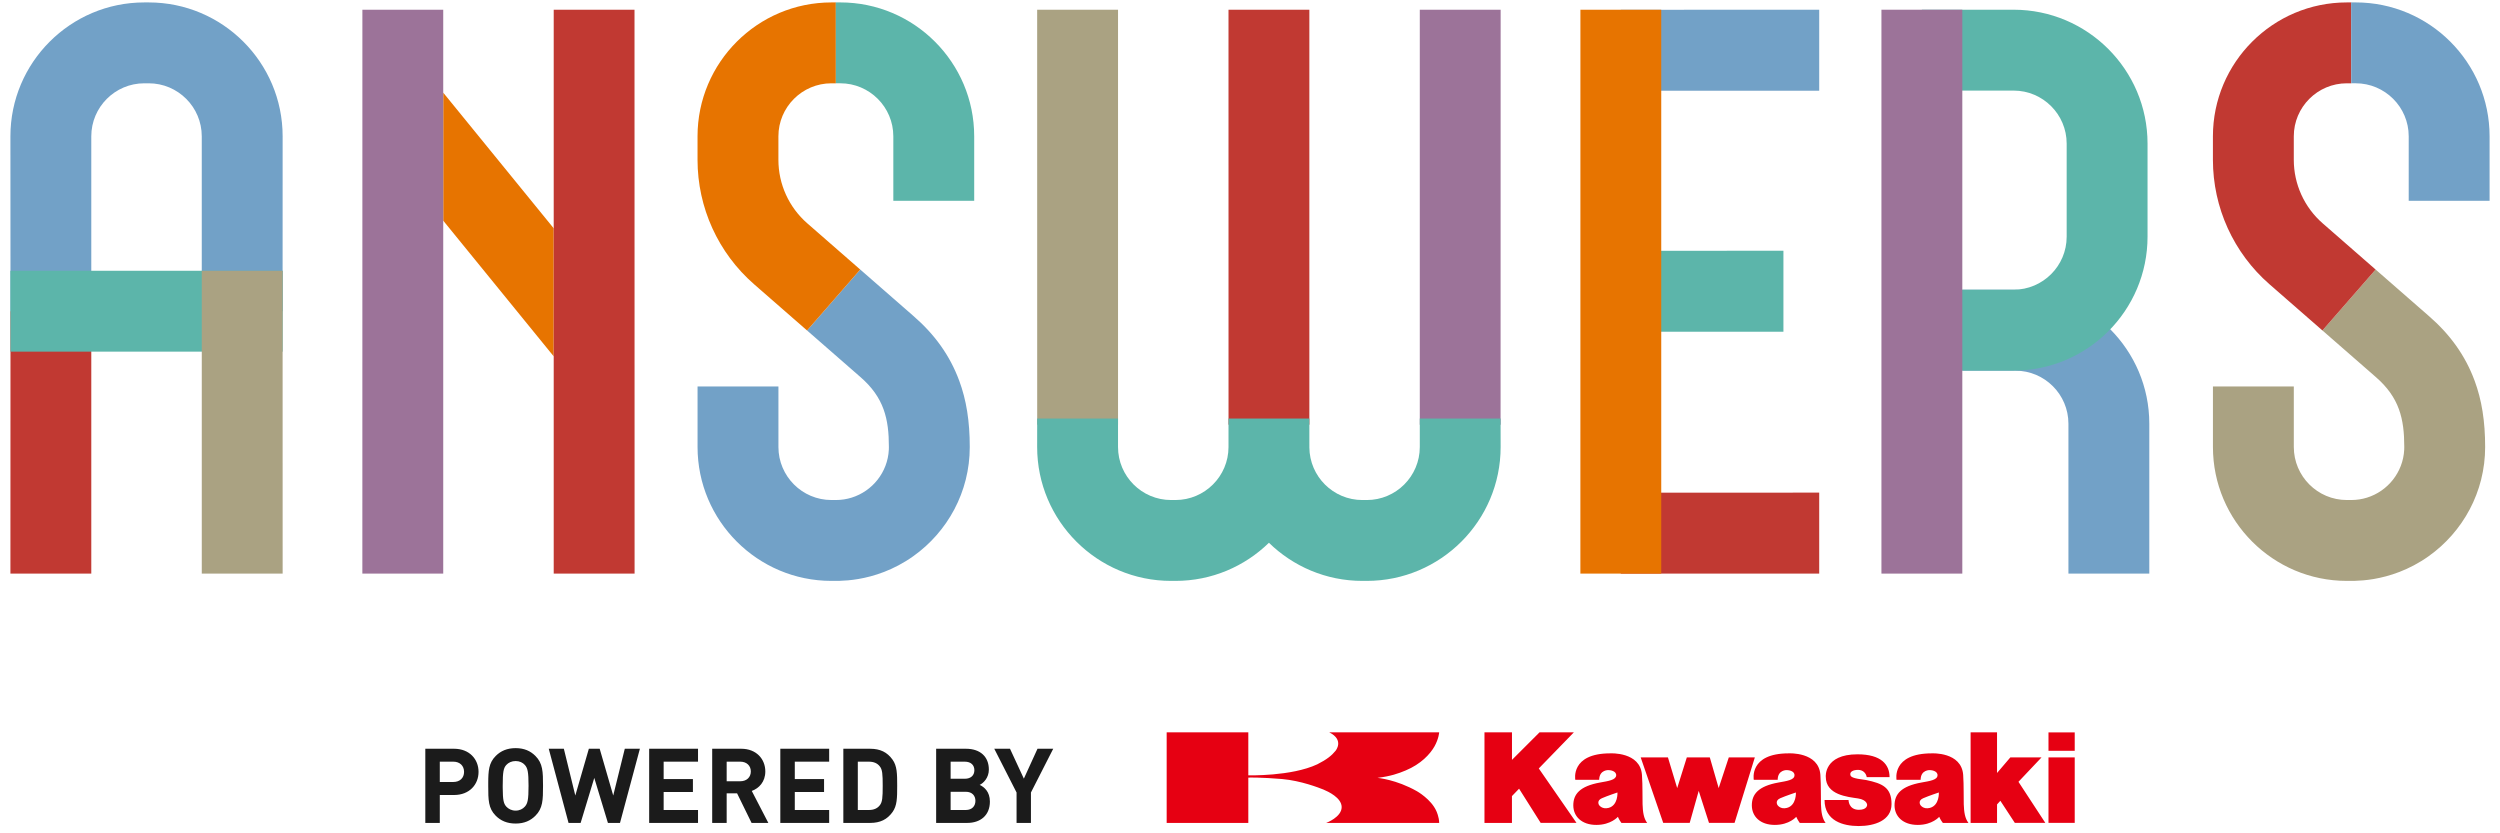 <svg height="80" viewBox="0 0 240 80" width="240" xmlns="http://www.w3.org/2000/svg"><g fill="none" fill-rule="evenodd"><g transform="translate(1 .233)"><path d="m154.598.707v7.768h19.046v-7.775z" fill="#72a1c7"/><path d="m154.598 47.065v7.769h19.046v-7.775z" fill="#c13932"/><path d="m154.598 23.845v7.768h15.611v-7.775z" fill="#5cb5aa"/><path d="m26.133 12.853c0-7.087-5.766-12.853-12.853-12.853h-.427c-7.087 0-12.853 5.766-12.853 12.853l.007 16.79h7.757v-16.79c0-2.806 2.283-5.089 5.089-5.089h.427c2.806 0 5.089 2.283 5.089 5.089v16.79h7.76z" fill="#72a1c7"/><path d="m0 54.833h7.764v-25.191h-7.757z" fill="#c13932"/><path d="m11.04 25.761h-11.04v3.882 3.882h11.04 15.093v-7.764z" fill="#5cb5aa"/><path d="m41.55 8.663v12.287l10.605 13.027v-12.293z" fill="#e77400"/><path d="m41.55.7h-7.761l-.003 54.133h7.764z" fill="#9c7399"/><path d="m59.913.7h-7.757v54.133h7.764z" fill="#c13932"/><path d="m91.078 36.298c-.882-2.38-2.327-4.416-4.418-6.222l-5.078-4.433-5.105 5.849 5.086 4.439.017.015c2.292 1.978 2.753 4.043 2.753 6.734 0 .088-.002.175-.006.262-.11 2.165-1.58 3.978-3.571 4.598-.478.149-.985.229-1.511.229h-.427v-0c-2.806 0-5.089-2.283-5.089-5.089v-5.811h-7.764v5.811c0 7.087 5.766 12.853 12.852 12.853.251-.037 4.049.34 7.863-2.374 3.276-2.332 5.417-6.16 5.417-10.478 0-2.481-.323-4.509-1.017-6.383" fill="#72a1c7"/><path d="m76.496 21.204c-1.76-1.536-2.769-3.757-2.769-6.093v-2.258c0-2.806 2.283-5.089 5.089-5.089h.427v-7.764h-.427c-7.087 0-12.853 5.766-12.853 12.853v2.258c0 4.579 1.978 8.932 5.428 11.943l5.086 4.439 5.105-5.849z" fill="#e77400"/><path d="m92.523 19.044h-7.764v-6.192c0-2.806-2.283-5.089-5.089-5.089h-.427l-.008-7.764h.435c7.087 0 12.853 5.766 12.853 12.853z" fill="#5cb5aa"/><path d="m106.331 40.537h-7.761l-.003-39.837h7.764z" fill="#aaa282"/><path d="m116.939 40.537h7.759v-39.837h-7.762z" fill="#c13932"/><path d="m143.062.7h-7.762v39.839h7.755z" fill="#9c7399"/><path d="m158.479.7h-7.76l-.003 54.133h7.763z" fill="#e77400"/><path d="m205.333 54.833h-7.764v-14.392c0-2.806-2.283-5.089-5.089-5.089h-5.099v-7.764h5.099c7.087 0 12.853 5.766 12.853 12.853z" fill="#72a1c7"/><path d="m197.4 22.489c0 2.806-2.283 5.089-5.089 5.089h-8.812v7.764h8.812c7.087 0 12.853-5.766 12.853-12.853v-8.936c0-7.087-5.766-12.853-12.853-12.853h-8.812v7.764h8.812c2.806 0 5.089 2.283 5.089 5.089v8.916" fill="#5cb5aa"/><path d="m179.618 54.833h7.764v-54.133h-7.764z" fill="#9c7399"/><path d="m143.055 39.945h-7.755v2.736c0 2.806-2.282 5.089-5.087 5.089h-.427c-2.793 0-5.067-2.263-5.087-5.053 0-.012.001-.024.001-.037l-.002-.756v-1.98h-.005-7.754-.003v2.736c0 2.806-2.283 5.089-5.089 5.089h-.428c-2.806 0-5.089-2.283-5.089-5.089v-2.736h-0-7.761l-.003 2.736c0 7.087 5.766 12.853 12.853 12.853h.427c3.487 0 6.653-1.398 8.97-3.66 2.317 2.262 5.482 3.66 8.968 3.66h.427c7.085 0 12.849-5.766 12.849-12.853z" fill="#5cb5aa"/><path d="m26.13 25.761h-7.76-0v29.072h7.764z" fill="#aaa282"/><path d="m236.555 36.298c-.882-2.38-2.327-4.416-4.418-6.222l-5.078-4.433-5.105 5.849 5.086 4.439.017.015c2.292 1.978 2.753 4.043 2.753 6.734 0 .088-.002.175-.006.262-.11 2.165-1.58 3.978-3.571 4.598-.478.149-.985.229-1.511.229h-.427v-0c-2.806 0-5.089-2.283-5.089-5.089v-5.811h-7.764v5.811c0 7.087 5.766 12.853 12.852 12.853.251-.037 4.049.34 7.863-2.374 3.276-2.332 5.417-6.16 5.417-10.478 0-2.481-.323-4.509-1.017-6.383" fill="#aaa282"/><path d="m221.973 21.204c-1.76-1.536-2.769-3.757-2.769-6.093v-2.258c0-2.806 2.283-5.089 5.089-5.089h.427v-7.764h-.427c-7.087 0-12.853 5.766-12.853 12.853v2.258c0 4.579 1.978 8.932 5.428 11.943l5.086 4.439 5.105-5.849z" fill="#c13932"/><path d="m238 19.044h-7.764v-6.192c0-2.806-2.283-5.089-5.089-5.089h-.427l-.008-7.764h.435c7.087 0 12.853 5.766 12.853 12.853z" fill="#72a1c7"/></g><g transform="translate(40 69)"><path d="m2.22 10v-2.68h1.37c1.48 0 2.35-1.01 2.35-2.22s-.87-2.22-2.35-2.22h-2.76v7.12zm1.3-3.93h-1.3v-1.95h1.3c.63 0 1.03.4 1.03.98s-.4.97-1.03.97zm5.98 3.99c.82 0 1.42-.27 1.9-.75.71-.71.73-1.51.73-2.87s-.02-2.16-.73-2.87c-.48-.48-1.08-.75-1.9-.75s-1.43.27-1.91.75c-.666.666-.716 1.41-.72 2.621l-0.0.249c0 1.36.01 2.16.72 2.87.48.48 1.09.75 1.91.75zm0-1.24c-.38 0-.69-.16-.9-.39-.246-.283-.331-.593-.339-1.773l-.001-.217c0-1.36.08-1.7.34-2 .21-.23.52-.38.9-.38s.69.15.89.38c.26.3.35.64.35 2s-.09 1.69-.35 1.99c-.2.23-.51.39-.89.39zm6.24 1.18 1.31-4.32 1.31 4.32h1.16l1.91-7.12h-1.45l-1.11 4.49-1.3-4.49h-1.04l-1.3 4.49-1.1-4.49h-1.45l1.9 7.12zm11.27 0v-1.24h-3.3v-1.73h2.81v-1.24h-2.81v-1.67h3.3v-1.24h-4.69v7.12zm2.75 0v-2.84h1l1.39 2.84h1.61l-1.59-3.07c.69-.25 1.3-.87 1.3-1.87 0-1.19-.86-2.18-2.31-2.18h-2.79v7.12zm1.31-4h-1.31v-1.88h1.31c.61 0 1.01.39 1.01.94s-.4.94-1.01.94zm8.53 4v-1.24h-3.3v-1.73h2.81v-1.24h-2.81v-1.67h3.3v-1.24h-4.69v7.12zm3.93 0c.97 0 1.64-.33 2.15-1.04.44-.61.45-1.34.45-2.52s-.01-1.91-.45-2.52c-.51-.71-1.18-1.04-2.15-1.04h-2.57v7.12zm-.12-1.24h-1.06v-4.64h1.06c.47 0 .81.15 1.04.44.26.31.29.76.29 1.88s-.03 1.57-.29 1.88c-.23.29-.57.44-1.04.44zm9.44 1.24c1.27 0 2.18-.72 2.18-2.05 0-.95-.55-1.4-.98-1.6.36-.17.88-.68.88-1.47 0-1.22-.81-2-2.2-2h-2.86v7.12zm-.23-4.24h-1.36v-1.64h1.36c.59 0 .92.33.92.82s-.33.82-.92.82zm.09 3h-1.45v-1.75h1.45c.63 0 .93.39.93.87s-.3.88-.93.88zm6.26 1.24v-2.92l2.14-4.2h-1.51l-1.31 2.87-1.33-2.87h-1.51l2.14 4.2v2.92z" fill="#1b1b1b" fill-rule="nonzero"/><path d="m79.837 5.652c0-.015 1.3-.029 3.251.135 1.818.166 3.502.826 3.972 1.014.444.186 1.727.783 1.74 1.669.01.977-1.49 1.531-1.49 1.531h10.851c-.005-.578-.268-1.132-.268-1.132-.502-1.147-1.868-1.912-1.868-1.912-1.998-1.134-3.786-1.281-3.786-1.281 1.283-.166 1.971-.405 2.709-.714 1.45-.607 2.334-1.55 2.768-2.318.408-.736.446-1.339.446-1.339h-10.554c1.487.743.597 1.78.597 1.78-.354.438-.828.828-1.748 1.29-2.495 1.168-6.619 1.056-6.619 1.056v-.004-4.122h-7.838v8.696h7.838v-4.348zm52.569 1.426s.069 1.234-.86 1.48c-.644.167-.912-.281-.912-.281s-.268-.412.268-.647c.542-.237 1.505-.553 1.505-.553zm-.848-2.148c.152 0 .755.084.711.521-.019.426-.736.527-1.521.668-1.966.352-2.572 1.137-2.572 2.192 0 1.055.787 1.881 2.209 1.881 1.402 0 2.053-.778 2.053-.778.124.287.339.586.339.586h2.478c-.66-.877-.357-2.383-.498-4.61-.159-2.228-3.036-2.068-3.036-2.068-3.856 0-3.358 2.54-3.358 2.54h2.294c.009-.996.901-.933.901-.933zm-16.283 2.148s.076 1.234-.852 1.48c-.643.167-.918-.281-.918-.281s-.264-.412.275-.647c.541-.237 1.496-.553 1.496-.553zm-.84-2.148c.152 0 .752.084.718.521-.044.426-.738.527-1.53.668-1.978.352-2.587 1.137-2.587 2.192 0 1.055.794 1.881 2.213 1.881 1.406 0 2.069-.778 2.069-.778.11.287.339.586.339.586h2.47c-.66-.877-.349-2.383-.5-4.61-.159-2.228-3.034-2.068-3.034-2.068-3.858 0-3.364 2.54-3.364 2.54h2.29c.022-.996.916-.933.916-.933zm-11.926 5.071h2.637v-2.577l.685-.71 2.074 3.283h3.438l-3.62-5.226 3.366-3.466h-3.295l-2.645 2.642v-2.642h-2.64zm49.207-1.778.318-.348 1.391 2.123h2.927l-2.58-3.945 2.214-2.342h-2.994l-1.277 1.495v-3.904h-2.537v8.697h2.537zm4.938 1.774h2.519v-6.287h-2.519zm0-6.919h2.519v-1.77h-2.519zm-10.526 4s.075 1.234-.86 1.48c-.643.167-.912-.281-.912-.281s-.274-.412.269-.647c.544-.237 1.503-.553 1.503-.553zm-.843-2.148c.146 0 .754.084.715.521-.027.426-.743.527-1.526.668-1.984.352-2.599 1.137-2.599 2.192 0 1.055.798 1.881 2.231 1.881 1.404 0 2.058-.778 2.058-.778.115.287.349.586.349.586h2.457c-.67-.877-.361-2.383-.506-4.61-.162-2.228-3.014-2.068-3.014-2.068-3.874 0-3.384 2.54-3.384 2.54h2.312c.011-.996.907-.933.907-.933zm-6.853 5.37c1.502 0 3.155-.518 3.155-2.114 0-1.59-.88-1.978-2.417-2.299-1.356-.174-1.543-.288-1.543-.58 0-.225.269-.399.751-.399.497 0 .776.352.826.694h2.193c0-1.178-.771-2.188-3.076-2.188-3.235 0-3.046 2.149-3.046 2.149 0 1.76 2.105 1.936 3.097 2.087.887.139.872.622.872.622s.015.469-.791.469c-1.001 0-.994-.942-.994-.942h-2.303c0 2.005 1.777 2.501 3.277 2.501zm-20.925-6.588h2.615l.888 2.945.924-2.945h2.208l.85 2.945.971-2.945h2.5l-1.947 6.285h-2.453l-.987-3.075-.865 3.075h-2.542z" fill="#e60012"/></g></g></svg>